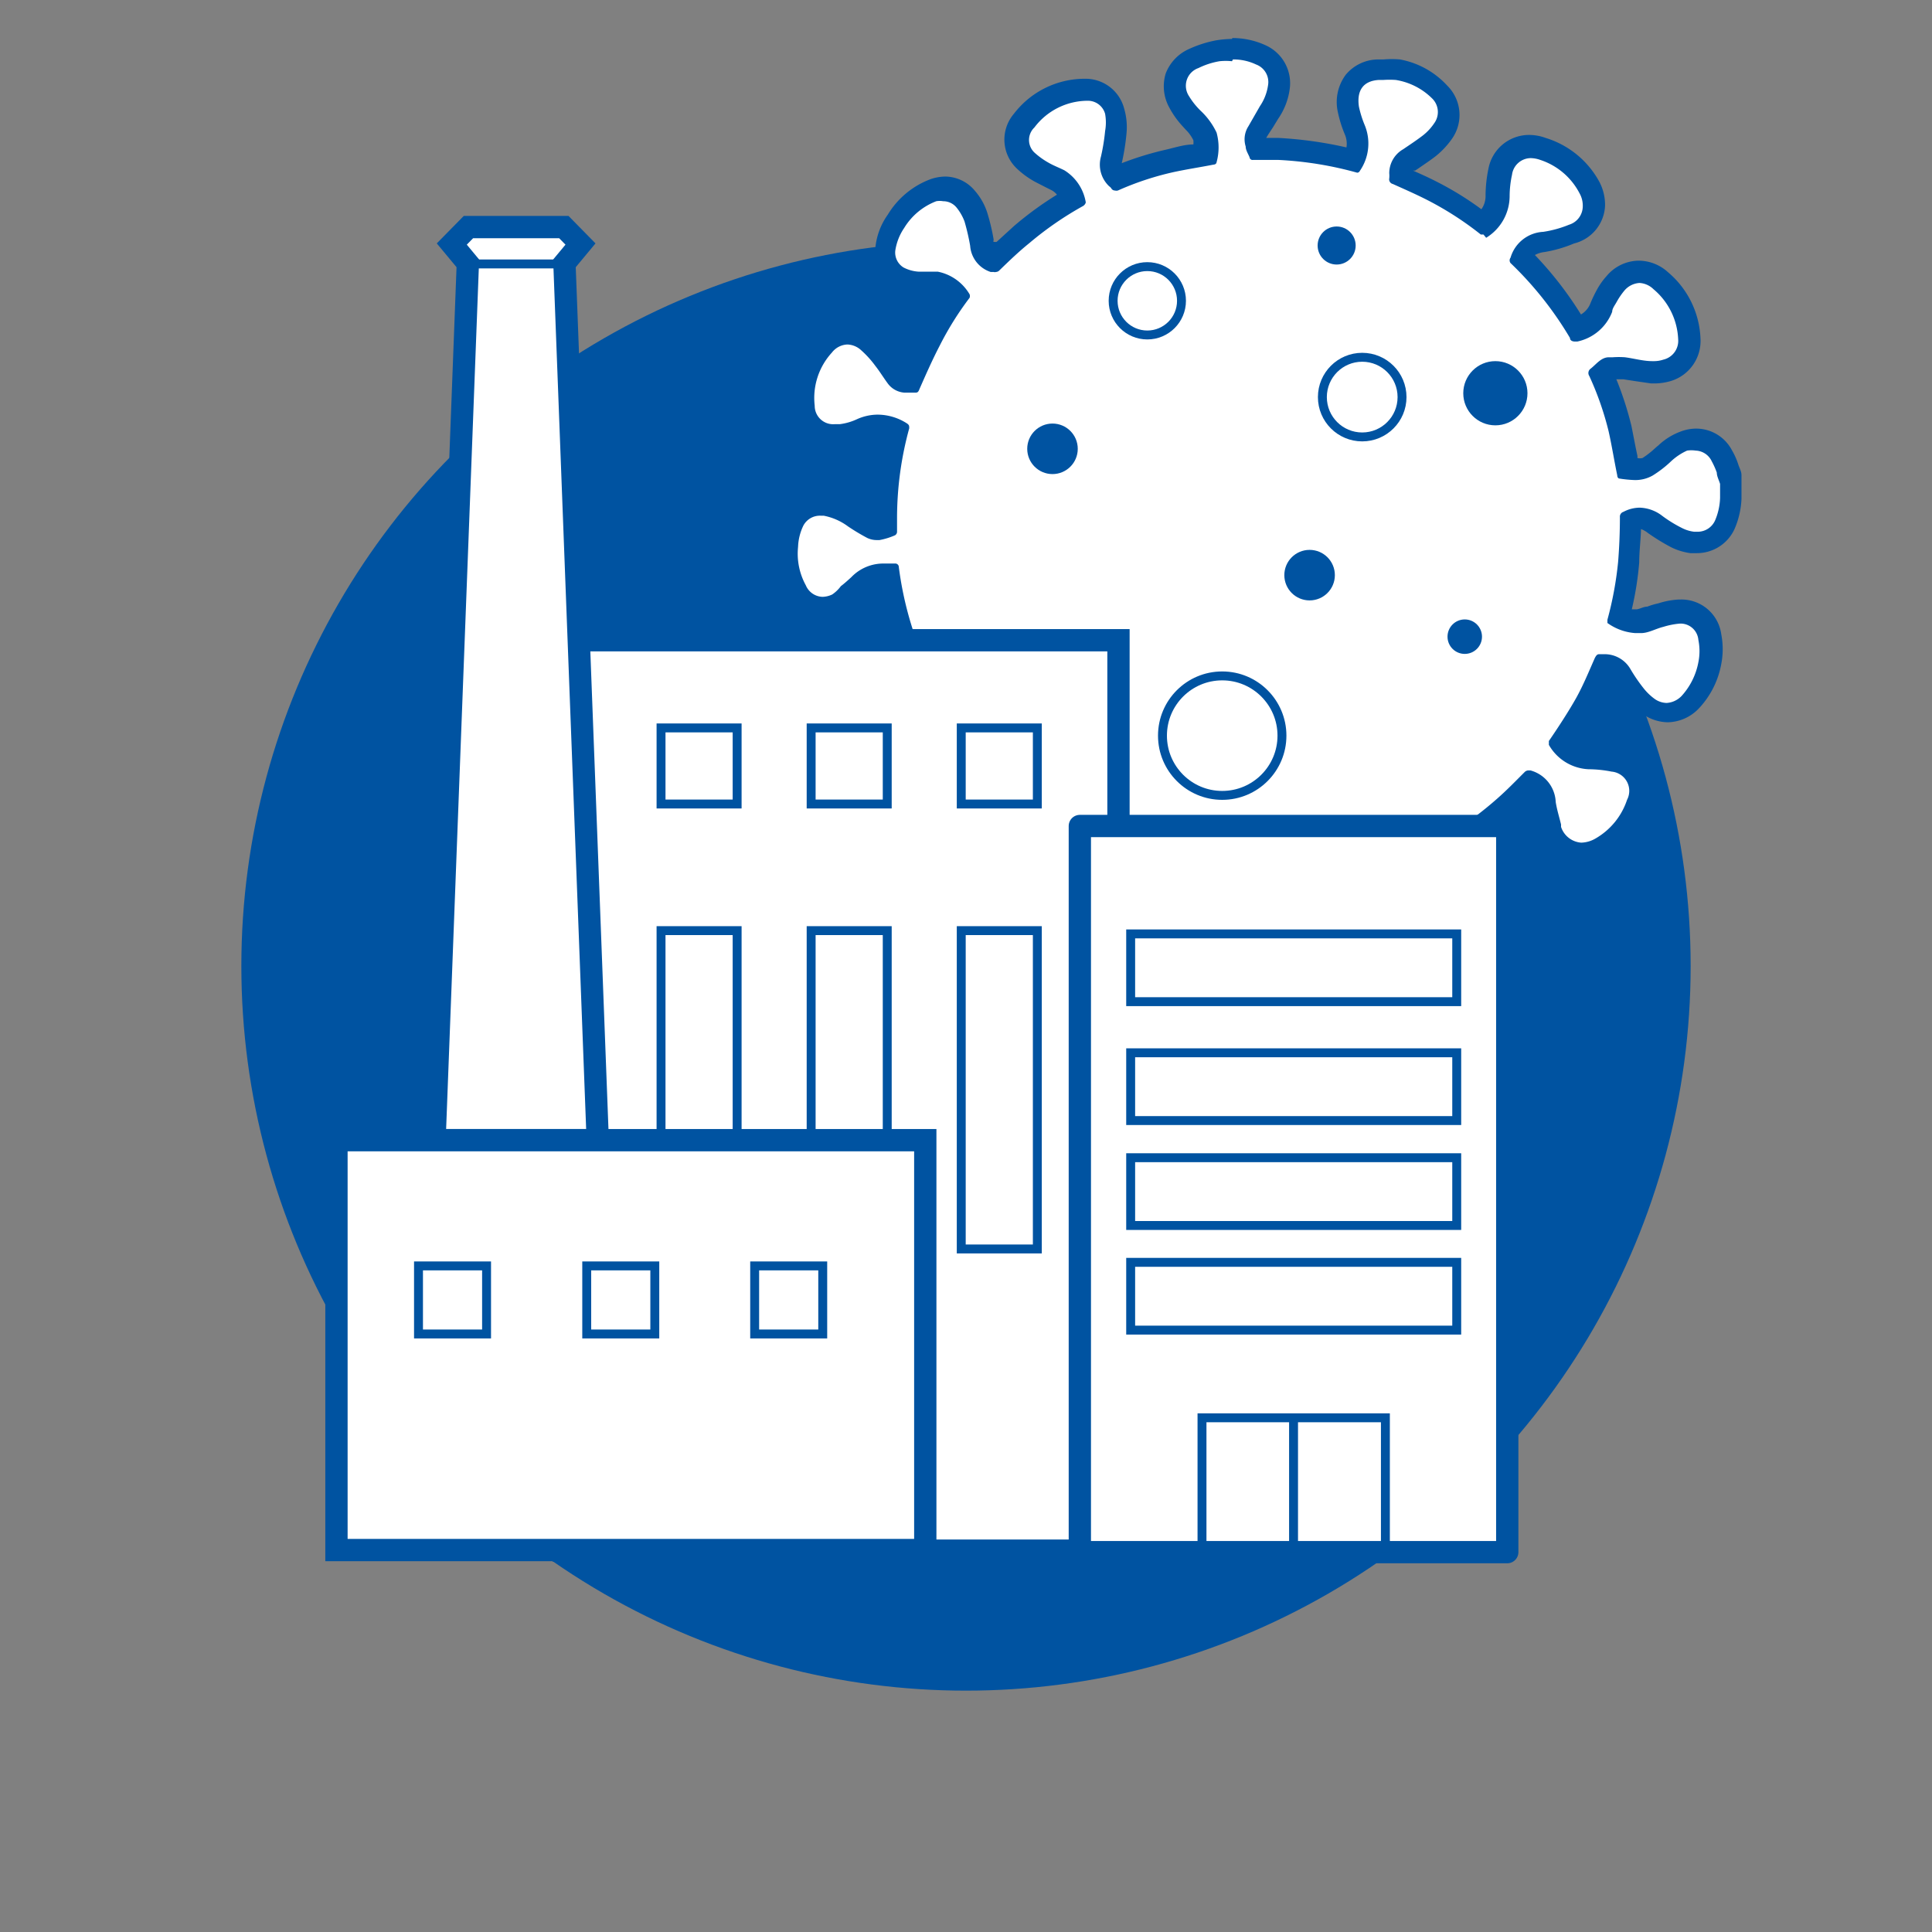 <svg id="Lager_1" data-name="Lager 1" xmlns="http://www.w3.org/2000/svg" viewBox="0 0 65 65"><rect x="0" y="0" width="65" height="65" fill="#808080" stroke="none"/><defs><style>.cls-1{fill:#0053a1;}.cls-2,.cls-4,.cls-5,.cls-6{fill:#fff;}.cls-3{fill:none;}.cls-3,.cls-4,.cls-5,.cls-6{stroke:#0053a1;}.cls-3,.cls-4,.cls-5{stroke-miterlimit:10;}.cls-3,.cls-5{stroke-width:0.3px;}.cls-4,.cls-6{stroke-width:0.75px;}.cls-6{stroke-linecap:round;stroke-linejoin:round;}</style></defs><circle class="cls-1" cx="32.5" cy="32.5" r="24.38"/><path class="cls-2" d="M43.47,33.42a2.18,2.18,0,0,1-1.07-.27,1,1,0,0,1-.49-.8,1.74,1.74,0,0,1,.32-1l.28-.45.14-.2a.51.51,0,0,0,0-.51,1,1,0,0,0,0-.1h-.26c-.45,0-.9,0-1.35-.06s-.79-.12-1.19-.2l-.41-.08a1.9,1.9,0,0,0-.18.5,1.63,1.63,0,0,0,.13.75,3,3,0,0,1,.19.78,1,1,0,0,1-.87,1.1,1.83,1.83,0,0,1-.33,0,3.08,3.08,0,0,1-.53,0,2.55,2.55,0,0,1-1.26-.6,1.07,1.07,0,0,1-.14-1.56,2.44,2.44,0,0,1,.4-.38l.43-.31.31-.21a.46.46,0,0,0,.2-.35,1.28,1.28,0,0,1,0-.21l-.23-.1c-.37-.16-.75-.32-1.1-.51s-.73-.45-1.09-.68l-.4-.26a1.09,1.09,0,0,0-.45.72c0,.12,0,.24,0,.36s0,.31,0,.46c-.1.68-.5,1.08-1.06,1.08a1.53,1.53,0,0,1-.56-.12A2.78,2.78,0,0,1,31.48,29,1.11,1.11,0,0,1,32,27.29l.14-.05.19-.06a3.49,3.49,0,0,1,.54-.12c.44-.07.68-.2.8-.48a10.08,10.08,0,0,1-1.27-1.42q-.33-.46-.63-.93L31.62,24a1.19,1.19,0,0,0-.79.71,4.54,4.54,0,0,1-.21.45,1.61,1.61,0,0,1-.21.3,1.05,1.05,0,0,1-.84.44,1.08,1.08,0,0,1-.74-.31,2.69,2.69,0,0,1-.93-1.78,1.05,1.05,0,0,1,.74-1.21,1.76,1.76,0,0,1,.45-.07h.11a7,7,0,0,1,.92.14.77.77,0,0,0,.25,0,.69.69,0,0,0,.48-.2A12.28,12.28,0,0,1,30,19.38h-.13a1.17,1.17,0,0,0-.86.34,3.07,3.07,0,0,1-.38.34,2,2,0,0,1-.42.26,1.18,1.18,0,0,1-.48.1,1,1,0,0,1-.89-.58,2.71,2.71,0,0,1-.31-1.5,2.08,2.08,0,0,1,.24-.88,1,1,0,0,1,.9-.52h.14a2.2,2.2,0,0,1,1,.4l.17.1a4.34,4.34,0,0,0,.46.28.47.47,0,0,0,.17,0,1,1,0,0,0,.3-.08v-.31a11.84,11.84,0,0,1,.37-2.88,1.26,1.26,0,0,0-1.15,0,3.15,3.15,0,0,1-.68.2h-.22a1,1,0,0,1-1-.95,2.64,2.64,0,0,1,.67-2.08,1,1,0,0,1,.8-.39,1.07,1.07,0,0,1,.71.28,3.46,3.46,0,0,1,.49.53c.12.16.2.27.27.38l.18.26a.42.42,0,0,0,.3.17h.21l0-.09c.2-.43.39-.86.6-1.28a10,10,0,0,1,1-1.51,1.1,1.1,0,0,0-.68-.43,3.59,3.59,0,0,0-.47,0h-.14a1.76,1.76,0,0,1-.87-.26.93.93,0,0,1-.44-.89,2,2,0,0,1,.36-1,2.46,2.46,0,0,1,1.27-1,1.12,1.12,0,0,1,.35-.06.93.93,0,0,1,.73.34,1.88,1.88,0,0,1,.34.59,6.56,6.56,0,0,1,.21.87.66.66,0,0,0,.45.6l0,0c.29-.27.57-.54.86-.79a12.15,12.15,0,0,1,1.72-1.21,1,1,0,0,0-.48-.63l-.22-.11a3.18,3.18,0,0,1-.32-.16,2.51,2.51,0,0,1-.54-.4A1,1,0,0,1,34.44,4a2.62,2.62,0,0,1,2.09-1h0a1,1,0,0,1,1,.71,2.17,2.17,0,0,1,.07.71,8.7,8.7,0,0,1-.15.89.6.6,0,0,0,.17.63h0a9.06,9.06,0,0,1,1.76-.58c.29-.07.58-.12.88-.17l.36-.07a1.33,1.33,0,0,0-.06-.58,1.77,1.77,0,0,0-.34-.48L40.11,4a2.71,2.71,0,0,1-.42-.57,1,1,0,0,1-.08-.84A1.06,1.06,0,0,1,40.19,2,3.2,3.2,0,0,1,41,1.69a2.59,2.59,0,0,1,.48,0,2.15,2.15,0,0,1,.94.2A1,1,0,0,1,43,3a2,2,0,0,1-.32.84l-.18.27c-.08.13-.17.25-.25.39a.38.38,0,0,0-.05.36l.06.19L43,5a12.1,12.1,0,0,1,2.54.39,1.21,1.21,0,0,0,0-1,3.2,3.2,0,0,1-.22-.7,1.17,1.17,0,0,1,.21-1,1,1,0,0,1,.81-.37h.17a2.63,2.63,0,0,1,.49,0,2.47,2.47,0,0,1,1.41.71,1,1,0,0,1,.12,1.32,2,2,0,0,1-.45.48,5.89,5.89,0,0,1-.57.41l-.12.08a.57.57,0,0,0-.3.51V6l1.08.5a11.55,11.55,0,0,1,1.7,1.09,1.2,1.2,0,0,0,.48-1,3,3,0,0,1,.09-.81,1,1,0,0,1,1-.85,1.41,1.41,0,0,1,.44.08A2.66,2.66,0,0,1,53.45,6.3a1.39,1.39,0,0,1,.15.63,1,1,0,0,1-.7,1,4,4,0,0,1-1,.26.83.83,0,0,0-.75.51,12.1,12.1,0,0,1,1.89,2.41,1.19,1.19,0,0,0,.81-.71,3.18,3.18,0,0,1,.18-.37,2.28,2.28,0,0,1,.3-.44,1.06,1.06,0,0,1,.79-.39,1.08,1.08,0,0,1,.71.29,2.67,2.67,0,0,1,1,2,1,1,0,0,1-.77,1.07,1.49,1.49,0,0,1-.4.06h-.11L55,12.44l-.4-.06-.35,0h-.11c-.08,0-.16.08-.28.2h0a9.65,9.65,0,0,1,.62,1.83c.08.32.14.64.2,1l.07.37H55a.91.91,0,0,0,.45-.1,3.68,3.68,0,0,0,.44-.34l.1-.08a1.93,1.93,0,0,1,.67-.45,1.32,1.32,0,0,1,.42-.07,1,1,0,0,1,.87.54,3.67,3.67,0,0,1,.28.73l0,.12,0,.45v.09a2.5,2.5,0,0,1-.2.93,1,1,0,0,1-.94.62l-.16,0a1.27,1.27,0,0,1-.51-.15,5.06,5.06,0,0,1-.74-.45.88.88,0,0,0-.53-.21.72.72,0,0,0-.3.07c0,.5,0,.95-.06,1.4a10.22,10.22,0,0,1-.32,1.83,1.14,1.14,0,0,0,.55.17h.13a1.9,1.9,0,0,0,.39-.11l.32-.09a3,3,0,0,1,.65-.12h0a1,1,0,0,1,1,.86,2.44,2.44,0,0,1,0,.89,2.63,2.63,0,0,1-.66,1.31,1,1,0,0,1-1.42.13,2.36,2.36,0,0,1-.43-.41,7.92,7.92,0,0,1-.46-.67.64.64,0,0,0-.58-.33l0-.08-.12.28a10.4,10.4,0,0,1-.52,1.06c-.19.34-.4.67-.61,1l-.23.35a1.19,1.19,0,0,0,.92.5,4.09,4.09,0,0,1,.85.09A1.11,1.11,0,0,1,55,26a1.13,1.13,0,0,1,0,.92,2.72,2.72,0,0,1-1.23,1.5,1.36,1.36,0,0,1-.67.2,1.13,1.13,0,0,1-1-.76l0-.14-.06-.22c0-.19-.1-.38-.13-.57a.81.81,0,0,0-.49-.73l0,0c-.28.27-.55.55-.84.8A12.37,12.37,0,0,1,49,28.15a1,1,0,0,0,.53.69,1.24,1.24,0,0,0,.2.1l.26.13a2.7,2.7,0,0,1,.47.3,1,1,0,0,1,.16,1.51,2.67,2.67,0,0,1-2,1h0a1,1,0,0,1-1.06-.71,1.5,1.5,0,0,1-.08-.6c0-.18.05-.36.08-.53s0-.2,0-.3a3.44,3.44,0,0,0,0-.51c0-.08-.07-.17-.19-.29-.35.16-.72.31-1.09.45a12.21,12.21,0,0,1-2.09.53,1.15,1.15,0,0,0,.27.94l.1.11.24.26a2.71,2.71,0,0,1,.31.49,1,1,0,0,1-.44,1.38,3.25,3.25,0,0,1-.43.18,2.46,2.46,0,0,1-.29.09l-.1,0-.46,0Z"/><path class="cls-1" d="M41.48,2a1.77,1.77,0,0,1,.78.17.63.63,0,0,1,.4.71,1.66,1.66,0,0,1-.27.69L42,4.25a.81.81,0,0,0-.09.68c0,.12.08.24.13.36a.1.1,0,0,0,.12.09H43a12,12,0,0,1,2.66.43h0a.1.1,0,0,0,.09-.06,1.62,1.62,0,0,0,.16-1.55,3.57,3.57,0,0,1-.19-.61c-.08-.54.14-.87.67-.9h.15a3,3,0,0,1,.42,0,2.23,2.23,0,0,1,1.21.61.64.64,0,0,1,.08.85,1.76,1.76,0,0,1-.37.4c-.22.17-.45.32-.67.47a.93.93,0,0,0-.47.81.91.91,0,0,1,0,.17.16.16,0,0,0,.12.19c.4.18.79.35,1.18.55a10.81,10.81,0,0,1,1.78,1.15s.06,0,.09,0L50,8a1.65,1.65,0,0,0,.79-1.4,3.45,3.45,0,0,1,.08-.72.64.64,0,0,1,.63-.56,1,1,0,0,1,.32.06,2.29,2.29,0,0,1,1.32,1.12.85.85,0,0,1,.11.46.65.65,0,0,1-.46.6,3.74,3.74,0,0,1-.87.24,1.21,1.21,0,0,0-1.1.87.15.15,0,0,0,0,.18,11.82,11.82,0,0,1,2,2.52c0,.09.09.12.16.12h.09a1.61,1.61,0,0,0,1.17-1c0-.11.09-.22.15-.33a2.4,2.4,0,0,1,.25-.37.72.72,0,0,1,.52-.27.73.73,0,0,1,.47.21,2.32,2.32,0,0,1,.83,1.68.65.65,0,0,1-.5.69,1,1,0,0,1-.3.05h-.07c-.31,0-.61-.09-.92-.13a2.85,2.85,0,0,0-.41,0h-.13c-.26,0-.42.23-.61.38a.18.18,0,0,0-.05.25,10.26,10.26,0,0,1,.65,1.86c.11.49.19,1,.29,1.48,0,0,0,.1.07.11a4.07,4.07,0,0,0,.49.05A1.18,1.18,0,0,0,55.6,16a3.82,3.82,0,0,0,.6-.46,2,2,0,0,1,.56-.38,1,1,0,0,1,.29,0,.62.62,0,0,1,.54.36,2.59,2.59,0,0,1,.17.38c0,.12.07.25.11.38l0,.34s0,.08,0,.13a2.09,2.09,0,0,1-.16.74.64.64,0,0,1-.59.4H57a1.19,1.19,0,0,1-.38-.11,4.38,4.38,0,0,1-.69-.42,1.3,1.3,0,0,0-.76-.28,1.18,1.18,0,0,0-.55.14.17.17,0,0,0-.12.18q0,.75-.06,1.5a11.74,11.74,0,0,1-.36,1.95s0,.1,0,.11a1.82,1.82,0,0,0,.94.34l.19,0c.25,0,.5-.15.75-.21a2.64,2.64,0,0,1,.56-.11h0a.6.6,0,0,1,.62.55,1.9,1.9,0,0,1,0,.75,2.32,2.32,0,0,1-.56,1.13.76.76,0,0,1-.51.24.72.72,0,0,1-.42-.15,1.88,1.88,0,0,1-.35-.34,5.58,5.58,0,0,1-.44-.64,1,1,0,0,0-.9-.51H53.8c-.07,0-.1.05-.14.12-.2.45-.39.92-.63,1.35s-.61,1-.92,1.45c0,0,0,.1,0,.13a1.62,1.62,0,0,0,1.33.82,4.13,4.13,0,0,1,.78.08.65.65,0,0,1,.52.95,2.35,2.35,0,0,1-1.06,1.3,1,1,0,0,1-.48.14.77.77,0,0,1-.68-.53l0-.08c-.06-.25-.14-.5-.18-.76a1.15,1.15,0,0,0-.85-1.06l-.08,0a.19.19,0,0,0-.12.06c-.3.3-.6.61-.92.89a11.86,11.86,0,0,1-1.63,1.21s-.09.08-.08.11a1.57,1.57,0,0,0,.77,1.14l.46.23a2.14,2.14,0,0,1,.41.25.64.64,0,0,1,.11,1,2.29,2.29,0,0,1-1.69.85h-.05A.61.61,0,0,1,48,31a1.15,1.15,0,0,1-.07-.45c0-.27.09-.54.13-.81a5.48,5.48,0,0,0,.05-.57c0-.27-.21-.44-.38-.63a.13.13,0,0,0-.11-.07l-.08,0c-.41.17-.81.34-1.22.49a12.51,12.51,0,0,1-2.19.54s-.1,0-.1.08a1.56,1.56,0,0,0,.32,1.45c.11.12.22.23.32.35a1.88,1.88,0,0,1,.27.42.62.62,0,0,1-.29.89,1.53,1.53,0,0,1-.37.16L43.9,33l-.34,0-.13,0a1.66,1.66,0,0,1-.84-.21.6.6,0,0,1-.3-.5,1.28,1.28,0,0,1,.26-.82c.13-.22.27-.43.41-.65A.87.87,0,0,0,43,30c0-.07,0-.13-.07-.2s-.11-.14-.23-.14c-.55,0-1.11,0-1.66-.07s-1.14-.19-1.72-.29h0s-.09,0-.1,0a2.06,2.06,0,0,0-.34.79,1.86,1.86,0,0,0,.16,1,3.11,3.11,0,0,1,.16.67.6.6,0,0,1-.55.7l-.29,0a3.57,3.57,0,0,1-.46,0,2.18,2.18,0,0,1-1.07-.51.69.69,0,0,1-.1-1,2,2,0,0,1,.33-.32c.24-.18.49-.34.74-.52a.79.79,0,0,0,.35-.63c0-.11,0-.22,0-.33s0-.16-.14-.2c-.46-.21-.94-.39-1.39-.64s-1-.66-1.58-1a.28.28,0,0,0-.12,0s0,0,0,0a1.57,1.57,0,0,0-.77,1.09c0,.27,0,.55-.06.81-.07.47-.3.77-.69.77a1.06,1.06,0,0,1-.42-.1,2.31,2.31,0,0,1-1.18-1,.73.73,0,0,1,.37-1.15l.07,0a5.35,5.35,0,0,1,.69-.17,1.22,1.22,0,0,0,1.14-.84.15.15,0,0,0,0-.19,9.76,9.76,0,0,1-1.33-1.47c-.31-.41-.58-.85-.87-1.28,0,0,0-.08-.1-.08h0a1.63,1.63,0,0,0-1.23,1c-.06.15-.13.28-.2.42a1.31,1.31,0,0,1-.17.24.73.73,0,0,1-.55.31.72.72,0,0,1-.49-.22,2.38,2.38,0,0,1-.81-1.55.68.68,0,0,1,.48-.8,1.27,1.27,0,0,1,.34-.05h.07A6.56,6.56,0,0,1,30,23a1.37,1.37,0,0,0,.34,0,1.09,1.09,0,0,0,.84-.4c.06-.07.08-.11,0-.2a11.67,11.67,0,0,1-.94-3.32.12.12,0,0,0-.1-.12l-.38,0a1.49,1.49,0,0,0-1.12.46c-.11.1-.23.21-.35.3A1.2,1.2,0,0,1,28,20a.8.8,0,0,1-.33.08.63.63,0,0,1-.56-.39,2.21,2.21,0,0,1-.26-1.29,1.78,1.78,0,0,1,.18-.72.63.63,0,0,1,.58-.33h.1a2,2,0,0,1,.82.36,7,7,0,0,0,.65.39.75.75,0,0,0,.33.07h.08a2.4,2.4,0,0,0,.52-.16.14.14,0,0,0,.07-.11c0-.17,0-.33,0-.49a11.42,11.42,0,0,1,.41-3c0-.08,0-.11-.07-.16a1.83,1.83,0,0,0-1-.3,1.71,1.71,0,0,0-.68.15,1.94,1.94,0,0,1-.58.17l-.17,0a.62.62,0,0,1-.68-.62,2.26,2.26,0,0,1,.58-1.79.69.69,0,0,1,.52-.27.72.72,0,0,1,.47.2,3.35,3.35,0,0,1,.47.52c.15.19.27.39.41.58a.76.76,0,0,0,.57.32l.35,0h0c.07,0,.11,0,.15-.11.22-.5.44-1,.69-1.48a10.44,10.44,0,0,1,1-1.6.16.16,0,0,0,0-.12,1.6,1.6,0,0,0-1.07-.76c-.21,0-.43,0-.64,0A1.27,1.27,0,0,1,30.4,9a.59.59,0,0,1-.28-.56,1.83,1.83,0,0,1,.3-.77,2.17,2.17,0,0,1,1.08-.9.66.66,0,0,1,.23,0,.58.58,0,0,1,.45.21,1.69,1.69,0,0,1,.27.47,7.51,7.51,0,0,1,.19.82,1,1,0,0,0,.69.88l.1,0a.13.13,0,0,0,.08,0,.17.17,0,0,0,.12-.06c.32-.31.64-.62,1-.91a11.21,11.21,0,0,1,1.81-1.25.2.2,0,0,0,.09-.12,1.57,1.57,0,0,0-.72-1.08c-.18-.09-.37-.16-.54-.26a2.55,2.55,0,0,1-.47-.34.58.58,0,0,1,0-.84,2.25,2.25,0,0,1,1.79-.9h0a.6.6,0,0,1,.59.44,1.63,1.63,0,0,1,0,.58,6.69,6.69,0,0,1-.14.86,1,1,0,0,0,.28,1,.23.23,0,0,1,.07.07.14.14,0,0,0,.12.07.2.2,0,0,0,.1,0,9.83,9.83,0,0,1,1.83-.61c.45-.1.92-.17,1.38-.26,0,0,.1,0,.11-.08a1.88,1.88,0,0,0,0-1,2.43,2.43,0,0,0-.5-.7A2.47,2.47,0,0,1,40,3.23a.63.63,0,0,1,.32-.94,2.57,2.57,0,0,1,.71-.23,2,2,0,0,1,.42,0m0-.75a3.51,3.51,0,0,0-.55.05,3.94,3.94,0,0,0-.9.29,1.48,1.48,0,0,0-.78.82,1.47,1.47,0,0,0,.11,1.13,3,3,0,0,0,.46.65l.1.11a1.31,1.31,0,0,1,.26.36.74.74,0,0,1,0,.14h0c-.3,0-.6.1-.9.17a10.74,10.74,0,0,0-1.51.46.43.43,0,0,0,0,0,7.53,7.53,0,0,0,.16-1,2.21,2.21,0,0,0-.08-.84,1.34,1.34,0,0,0-1.31-1,3,3,0,0,0-2.4,1.18,1.34,1.34,0,0,0,.1,1.84,2.92,2.92,0,0,0,.62.45l.35.18.2.1a.6.6,0,0,1,.18.15A11.49,11.49,0,0,0,34.12,7.6l-.69.63a.49.49,0,0,1,0-.17,7,7,0,0,0-.22-.92,2.09,2.09,0,0,0-.41-.72,1.31,1.31,0,0,0-1-.48,1.6,1.6,0,0,0-.47.08,2.84,2.84,0,0,0-1.46,1.2,2.29,2.29,0,0,0-.42,1.13A1.29,1.29,0,0,0,30,9.58,2,2,0,0,0,31,9.9h.15l.42,0a.47.47,0,0,1,.24.1,9.31,9.31,0,0,0-.81,1.3c-.19.37-.36.75-.53,1.11l-.16-.22c-.08-.12-.16-.24-.25-.35l0-.05a3.25,3.25,0,0,0-.54-.59,1.48,1.48,0,0,0-.95-.37,1.45,1.45,0,0,0-1.08.52,3,3,0,0,0-.76,2.37,1.36,1.36,0,0,0,1.42,1.29l.27,0a3.05,3.05,0,0,0,.78-.23.92.92,0,0,1,.38-.09l.18,0a12.7,12.7,0,0,0-.31,2.63l-.35-.22L29,17a2.69,2.69,0,0,0-1.14-.47h-.18a1.37,1.37,0,0,0-1.22.7,2.29,2.29,0,0,0-.29,1.05,3,3,0,0,0,.35,1.7,1.36,1.36,0,0,0,1.22.78,1.82,1.82,0,0,0,.63-.13,2.58,2.58,0,0,0,.5-.31,5.43,5.43,0,0,0,.41-.37.82.82,0,0,1,.42-.22,12.38,12.38,0,0,0,.72,2.55h0l-.17,0a6.59,6.59,0,0,0-1-.16h-.15a1.87,1.87,0,0,0-.56.09,1.4,1.4,0,0,0-1,1.6,3.08,3.08,0,0,0,1,2,1.5,1.5,0,0,0,1,.4,1.44,1.44,0,0,0,1.13-.58,2,2,0,0,0,.25-.37c.08-.15.16-.31.23-.48a.7.7,0,0,1,.31-.37c.2.31.4.62.62.92a10.49,10.49,0,0,0,1.06,1.22,1.73,1.73,0,0,1-.34.09,4.16,4.16,0,0,0-.58.13l-.19.06a.62.62,0,0,0-.19.07,1.47,1.47,0,0,0-.71,2.21A3.1,3.1,0,0,0,32.7,30.5a1.93,1.93,0,0,0,.71.15,1.46,1.46,0,0,0,1.43-1.41c0-.16,0-.33,0-.5s0-.22,0-.32a.52.52,0,0,1,.13-.29l.15.09a12.23,12.23,0,0,0,1.11.69,9.11,9.11,0,0,0,1.1.52l0,0c-.1.08-.2.14-.3.21l-.45.32a2.46,2.46,0,0,0-.46.45,1.44,1.44,0,0,0,.18,2.08,3,3,0,0,0,1.45.68,4,4,0,0,0,.58.05l.39,0A1.32,1.32,0,0,0,40,31.71a3.43,3.43,0,0,0-.19-.85,1.43,1.43,0,0,1-.13-.59l0-.13.13,0c.39.08.79.15,1.21.2a12.41,12.41,0,0,0,1.35.06l0,0-.12.19-.3.47a2,2,0,0,0-.37,1.26,1.36,1.36,0,0,0,.66,1.09,2.46,2.46,0,0,0,1.2.32H44l.07,0,.1,0,.32-.09a2.89,2.89,0,0,0,.48-.22,1.36,1.36,0,0,0,.61-1.85,3.4,3.4,0,0,0-.36-.56L45,30.7l-.1-.1a.64.64,0,0,1-.17-.38,12,12,0,0,0,1.84-.49c.26-.09.51-.2.77-.3l0,.18v.06c0,.1,0,.2,0,.29a3.72,3.72,0,0,0-.08.57,1.94,1.94,0,0,0,.09.74,1.38,1.38,0,0,0,1.35,1h.1a3,3,0,0,0,2.21-1.12,1.38,1.38,0,0,0-.19-2,3,3,0,0,0-.5-.32l0,0-.29-.14-.18-.09a.53.53,0,0,1-.23-.22,12.05,12.05,0,0,0,1.32-1c.22-.19.43-.4.64-.61a.83.83,0,0,1,.09.29,5.16,5.16,0,0,0,.14.62,1.6,1.6,0,0,1,.05.21,1.46,1.46,0,0,0,.07.19,1.5,1.5,0,0,0,1.37,1,1.64,1.64,0,0,0,.86-.25A3,3,0,0,0,55.43,27a1.45,1.45,0,0,0-.07-1.22,1.42,1.42,0,0,0-1-.7,4.4,4.4,0,0,0-.93-.1.71.71,0,0,1-.45-.17l.06-.1c.21-.32.43-.66.63-1s.35-.69.5-1a.53.53,0,0,1,.09.11,8.22,8.22,0,0,0,.49.7,2.57,2.57,0,0,0,.5.49,1.51,1.51,0,0,0,.86.29,1.48,1.48,0,0,0,1.05-.47,2.94,2.94,0,0,0,.75-1.49,2.62,2.62,0,0,0,0-1,1.35,1.35,0,0,0-1.36-1.17h-.07a2.73,2.73,0,0,0-.69.13,2.36,2.36,0,0,0-.37.11c-.12,0-.23.07-.35.09h-.06l-.11,0a10.73,10.73,0,0,0,.25-1.58c0-.37.05-.75.06-1.12a.81.81,0,0,1,.23.13,6.89,6.89,0,0,0,.8.49,2.13,2.13,0,0,0,.63.19h.22a1.39,1.39,0,0,0,1.27-.82,2.84,2.84,0,0,0,.23-1h0v-.22l0-.33v-.07l0-.08,0-.11c0-.11-.06-.22-.1-.33a2.39,2.39,0,0,0-.22-.5,1.36,1.36,0,0,0-1.19-.73,1.47,1.47,0,0,0-.54.1,2.18,2.18,0,0,0-.74.46l-.06.05-.09.08a2.93,2.93,0,0,1-.39.3.38.38,0,0,1-.17,0v-.07c-.07-.32-.13-.65-.2-1a11.09,11.09,0,0,0-.51-1.58l.23,0,.39.06.55.08h.15a2,2,0,0,0,.51-.08,1.41,1.41,0,0,0,1-1.45,3.07,3.07,0,0,0-1.09-2.21,1.47,1.47,0,0,0-1-.39,1.43,1.43,0,0,0-1.07.52,2.4,2.4,0,0,0-.33.47,4.29,4.29,0,0,0-.21.44.75.75,0,0,1-.32.38,12.1,12.1,0,0,0-1.55-2,.86.86,0,0,1,.32-.1,4.41,4.41,0,0,0,1-.29A1.37,1.37,0,0,0,54,6.93a1.66,1.66,0,0,0-.19-.81A3.08,3.08,0,0,0,52,4.64a1.62,1.62,0,0,0-.56-.1,1.39,1.39,0,0,0-1.36,1.12,4.58,4.58,0,0,0-.1.91.77.77,0,0,1-.14.47,10.56,10.56,0,0,0-1.49-.92c-.27-.14-.54-.26-.81-.38l.07,0,.12-.08c.2-.14.4-.27.59-.42a2.83,2.83,0,0,0,.53-.57,1.39,1.39,0,0,0-.16-1.79A2.86,2.86,0,0,0,47.1,2a3.12,3.12,0,0,0-.55,0h-.18a1.43,1.43,0,0,0-1.09.51A1.54,1.54,0,0,0,45,3.72a4.13,4.13,0,0,0,.24.79.79.79,0,0,1,.06.45A13.46,13.46,0,0,0,43,4.64h-.4c.07-.12.15-.24.23-.36L43,4a2.29,2.29,0,0,0,.39-1,1.4,1.4,0,0,0-.84-1.49,2.66,2.66,0,0,0-1.09-.23Z"/><circle class="cls-1" cx="35.47" cy="24.31" r="0.67"/><circle class="cls-1" cx="35.41" cy="15.1" r="0.85"/><circle class="cls-1" cx="49.28" cy="21.42" r="0.58"/><circle class="cls-1" cx="44.97" cy="8.26" r="0.64"/><circle class="cls-1" cx="44.06" cy="19.35" r="0.85"/><circle class="cls-1" cx="50.31" cy="13.23" r="1.08"/><circle class="cls-3" cx="38.6" cy="10.12" r="1.15"/><circle class="cls-3" cx="45.83" cy="13.36" r="1.34"/><circle class="cls-3" cx="41.12" cy="24.75" r="2.01"/><rect class="cls-4" x="18.97" y="21.54" width="18.66" height="30.63"/><rect class="cls-3" x="22.24" y="24.49" width="2.56" height="2.56"/><rect class="cls-3" x="22.24" y="31.31" width="2.56" height="10.71"/><rect class="cls-3" x="27.29" y="24.49" width="2.56" height="2.56"/><rect class="cls-3" x="27.29" y="31.31" width="2.56" height="10.71"/><rect class="cls-3" x="32.34" y="24.49" width="2.56" height="2.56"/><rect class="cls-3" x="32.34" y="31.31" width="2.56" height="10.71"/><polygon class="cls-4" points="20.11 38.36 18.99 8.86 19.53 8.21 18.97 7.64 15.76 7.64 15.2 8.21 15.74 8.86 14.62 38.36 20.11 38.36"/><line class="cls-5" x1="18.97" y1="8.88" x2="15.76" y2="8.88"/><rect class="cls-4" x="11.32" y="38.36" width="19.81" height="13.79"/><rect class="cls-5" x="14.08" y="42.59" width="2.29" height="2.29"/><rect class="cls-5" x="19.74" y="42.59" width="2.29" height="2.29"/><rect class="cls-5" x="25.39" y="42.59" width="2.29" height="2.29"/><polygon class="cls-6" points="36.33 27.79 50.71 27.79 50.71 52.22 46.61 52.22 46.61 52.22 40.44 52.22 40.44 52.22 36.33 52.22 36.33 27.79"/><polyline class="cls-3" points="46.61 52.22 46.61 47.7 40.44 47.7 40.44 52.22"/><line class="cls-3" x1="43.52" y1="47.7" x2="43.52" y2="52.22"/><rect class="cls-5" x="38.04" y="35.42" width="10.97" height="2.28"/><rect class="cls-5" x="38.04" y="38.95" width="10.97" height="2.28"/><rect class="cls-5" x="38.04" y="31.42" width="10.97" height="2.28"/><rect class="cls-5" x="38.04" y="42.47" width="10.97" height="2.28"/></svg>